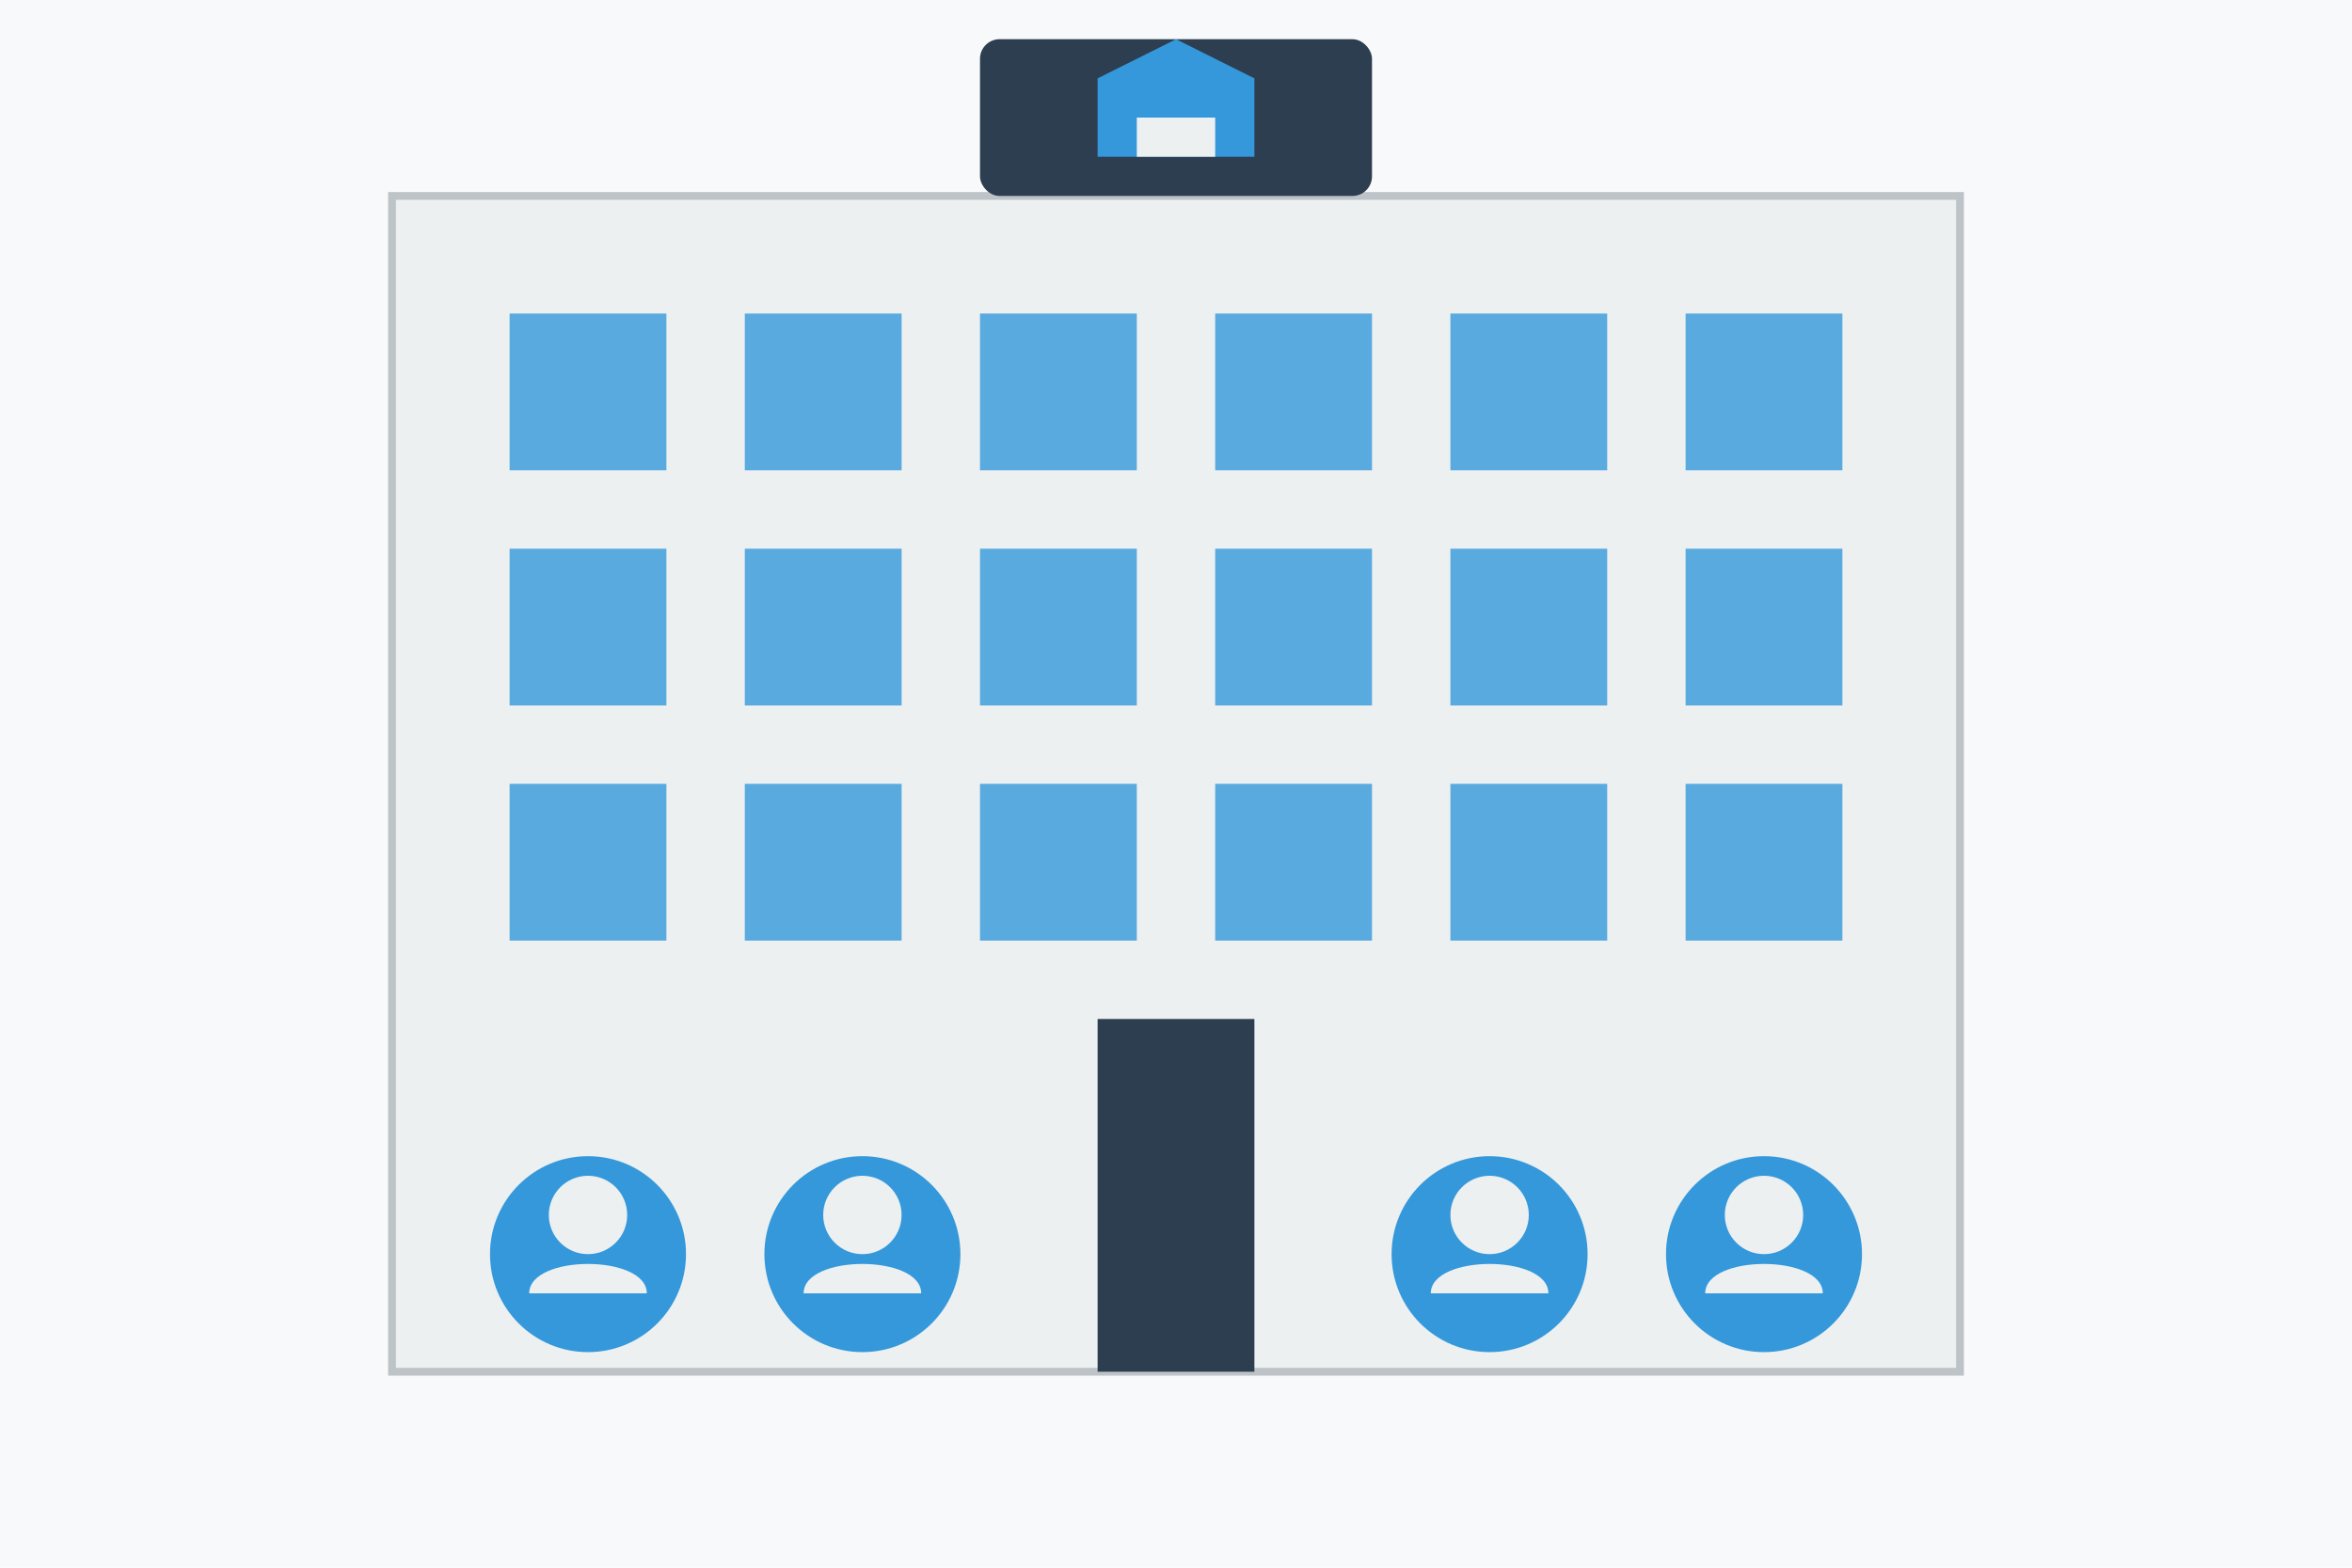 <svg xmlns="http://www.w3.org/2000/svg" viewBox="0 0 600 400">
  <!-- Background -->
  <rect width="600" height="400" fill="#f8f9fa" />
  
  <!-- Office Building -->
  <rect x="100" y="50" width="400" height="300" fill="#ecf0f1" stroke="#bdc3c7" stroke-width="2" />
  
  <!-- Windows -->
  <g fill="#3498db" opacity="0.8">
    <!-- Row 1 -->
    <rect x="130" y="80" width="40" height="40" />
    <rect x="190" y="80" width="40" height="40" />
    <rect x="250" y="80" width="40" height="40" />
    <rect x="310" y="80" width="40" height="40" />
    <rect x="370" y="80" width="40" height="40" />
    <rect x="430" y="80" width="40" height="40" />
    
    <!-- Row 2 -->
    <rect x="130" y="140" width="40" height="40" />
    <rect x="190" y="140" width="40" height="40" />
    <rect x="250" y="140" width="40" height="40" />
    <rect x="310" y="140" width="40" height="40" />
    <rect x="370" y="140" width="40" height="40" />
    <rect x="430" y="140" width="40" height="40" />
    
    <!-- Row 3 -->
    <rect x="130" y="200" width="40" height="40" />
    <rect x="190" y="200" width="40" height="40" />
    <rect x="250" y="200" width="40" height="40" />
    <rect x="310" y="200" width="40" height="40" />
    <rect x="370" y="200" width="40" height="40" />
    <rect x="430" y="200" width="40" height="40" />
  </g>
  
  <!-- Door -->
  <rect x="280" y="260" width="40" height="90" fill="#2c3e50" />
  
  <!-- Team Icons -->
  <g transform="translate(150, 320)">
    <circle cx="0" cy="0" r="25" fill="#3498db" />
    <circle cx="0" cy="-10" r="10" fill="#ecf0f1" />
    <path d="M-15,10 C-15,0 15,0 15,10 Z" fill="#ecf0f1" />
  </g>
  
  <g transform="translate(220, 320)">
    <circle cx="0" cy="0" r="25" fill="#3498db" />
    <circle cx="0" cy="-10" r="10" fill="#ecf0f1" />
    <path d="M-15,10 C-15,0 15,0 15,10 Z" fill="#ecf0f1" />
  </g>
  
  <g transform="translate(380, 320)">
    <circle cx="0" cy="0" r="25" fill="#3498db" />
    <circle cx="0" cy="-10" r="10" fill="#ecf0f1" />
    <path d="M-15,10 C-15,0 15,0 15,10 Z" fill="#ecf0f1" />
  </g>
  
  <g transform="translate(450, 320)">
    <circle cx="0" cy="0" r="25" fill="#3498db" />
    <circle cx="0" cy="-10" r="10" fill="#ecf0f1" />
    <path d="M-15,10 C-15,0 15,0 15,10 Z" fill="#ecf0f1" />
  </g>
  
  <!-- Company Logo on Building -->
  <g transform="translate(300, 30)">
    <rect x="-50" y="-20" width="100" height="40" rx="5" fill="#2c3e50" />
    <path d="M-20,-10 L0,-20 L20,-10 L20,10 L-20,10 Z" fill="#3498db" />
    <rect x="-10" y="0" width="20" height="10" fill="#ecf0f1" />
  </g>
</svg>
